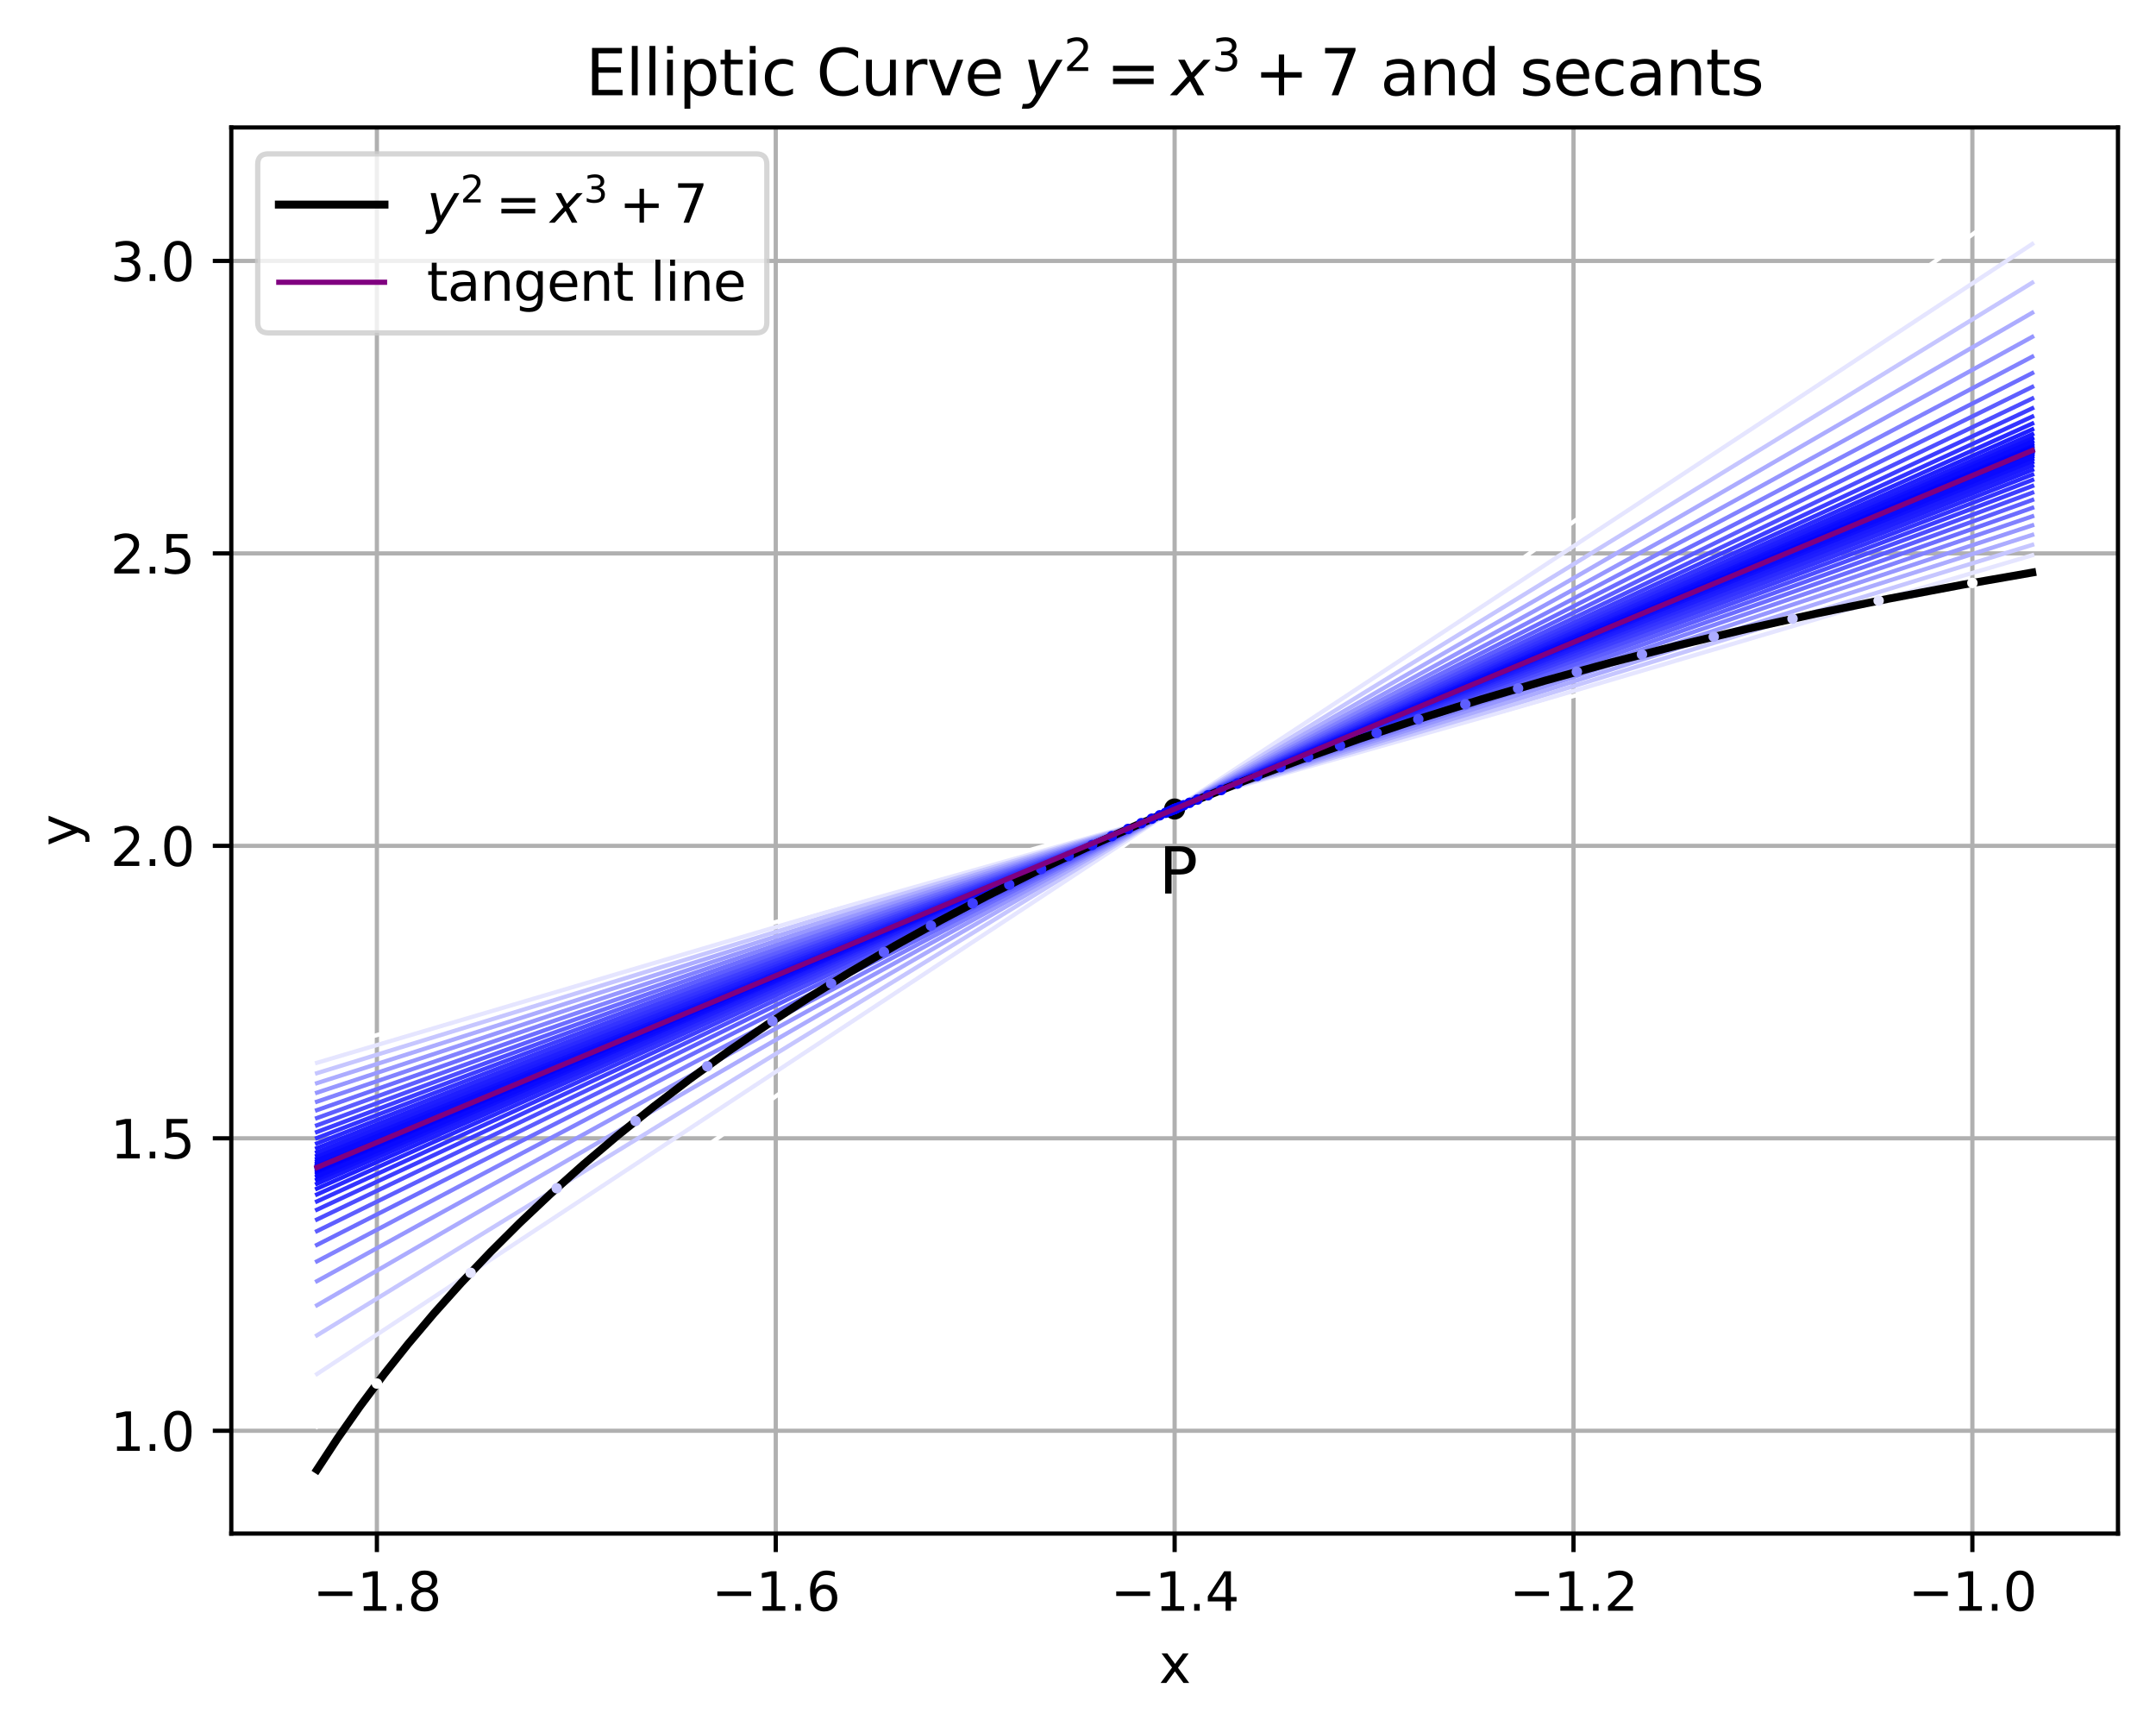 <?xml version="1.0" encoding="utf-8" standalone="no"?>
<!DOCTYPE svg PUBLIC "-//W3C//DTD SVG 1.1//EN"
  "http://www.w3.org/Graphics/SVG/1.1/DTD/svg11.dtd">
<svg xmlns:xlink="http://www.w3.org/1999/xlink" width="408.101pt" height="327.788pt" viewBox="0 0 408.101 327.788" xmlns="http://www.w3.org/2000/svg" version="1.1">
 <defs>
  <style type="text/css">*{stroke-linejoin: round; stroke-linecap: butt}</style>
 </defs>
 <g id="figure_1">
  <g id="patch_1">
   <path d="M 0 327.788 
L 408.101 327.788 
L 408.101 0 
L 0 0 
z
" style="fill: #ffffff"/>
  </g>
  <g id="axes_1">
   <g id="patch_2">
    <path d="M 43.781 290.232 
L 400.901 290.232 
L 400.901 24.12 
L 43.781 24.12 
z
" style="fill: #ffffff"/>
   </g>
   <g id="matplotlib.axis_1">
    <g id="xtick_1">
     <g id="line2d_1">
      <path d="M 71.339 290.232 
L 71.339 24.12 
" clip-path="url(#pa8f2e88e8a)" style="fill: none; stroke: #b0b0b0; stroke-width: 0.8; stroke-linecap: square"/>
     </g>
     <g id="line2d_2">
      <defs>
       <path id="md67d61ce91" d="M 0 0 
L 0 3.5 
" style="stroke: #000000; stroke-width: 0.8"/>
      </defs>
      <g>
       <use xlink:href="#md67d61ce91" x="71.339" y="290.232" style="stroke: #000000; stroke-width: 0.8"/>
      </g>
     </g>
     <g id="text_1">
      <!-- −1.8 -->
      <g transform="translate(59.198 304.83) scale(0.1 -0.1)">
       <defs>
        <path id="DejaVuSans-2212" d="M 678 2272 
L 4684 2272 
L 4684 1741 
L 678 1741 
L 678 2272 
z
" transform="scale(0.016)"/>
        <path id="DejaVuSans-31" d="M 794 531 
L 1825 531 
L 1825 4091 
L 703 3866 
L 703 4441 
L 1819 4666 
L 2450 4666 
L 2450 531 
L 3481 531 
L 3481 0 
L 794 0 
L 794 531 
z
" transform="scale(0.016)"/>
        <path id="DejaVuSans-2e" d="M 684 794 
L 1344 794 
L 1344 0 
L 684 0 
L 684 794 
z
" transform="scale(0.016)"/>
        <path id="DejaVuSans-38" d="M 2034 2216 
Q 1584 2216 1326 1975 
Q 1069 1734 1069 1313 
Q 1069 891 1326 650 
Q 1584 409 2034 409 
Q 2484 409 2743 651 
Q 3003 894 3003 1313 
Q 3003 1734 2745 1975 
Q 2488 2216 2034 2216 
z
M 1403 2484 
Q 997 2584 770 2862 
Q 544 3141 544 3541 
Q 544 4100 942 4425 
Q 1341 4750 2034 4750 
Q 2731 4750 3128 4425 
Q 3525 4100 3525 3541 
Q 3525 3141 3298 2862 
Q 3072 2584 2669 2484 
Q 3125 2378 3379 2068 
Q 3634 1759 3634 1313 
Q 3634 634 3220 271 
Q 2806 -91 2034 -91 
Q 1263 -91 848 271 
Q 434 634 434 1313 
Q 434 1759 690 2068 
Q 947 2378 1403 2484 
z
M 1172 3481 
Q 1172 3119 1398 2916 
Q 1625 2713 2034 2713 
Q 2441 2713 2670 2916 
Q 2900 3119 2900 3481 
Q 2900 3844 2670 4047 
Q 2441 4250 2034 4250 
Q 1625 4250 1398 4047 
Q 1172 3844 1172 3481 
z
" transform="scale(0.016)"/>
       </defs>
       <use xlink:href="#DejaVuSans-2212"/>
       <use xlink:href="#DejaVuSans-31" transform="translate(83.789 0)"/>
       <use xlink:href="#DejaVuSans-2e" transform="translate(147.412 0)"/>
       <use xlink:href="#DejaVuSans-38" transform="translate(179.199 0)"/>
      </g>
     </g>
    </g>
    <g id="xtick_2">
     <g id="line2d_3">
      <path d="M 146.84 290.232 
L 146.84 24.12 
" clip-path="url(#pa8f2e88e8a)" style="fill: none; stroke: #b0b0b0; stroke-width: 0.8; stroke-linecap: square"/>
     </g>
     <g id="line2d_4">
      <g>
       <use xlink:href="#md67d61ce91" x="146.84" y="290.232" style="stroke: #000000; stroke-width: 0.8"/>
      </g>
     </g>
     <g id="text_2">
      <!-- −1.6 -->
      <g transform="translate(134.699 304.83) scale(0.1 -0.1)">
       <defs>
        <path id="DejaVuSans-36" d="M 2113 2584 
Q 1688 2584 1439 2293 
Q 1191 2003 1191 1497 
Q 1191 994 1439 701 
Q 1688 409 2113 409 
Q 2538 409 2786 701 
Q 3034 994 3034 1497 
Q 3034 2003 2786 2293 
Q 2538 2584 2113 2584 
z
M 3366 4563 
L 3366 3988 
Q 3128 4100 2886 4159 
Q 2644 4219 2406 4219 
Q 1781 4219 1451 3797 
Q 1122 3375 1075 2522 
Q 1259 2794 1537 2939 
Q 1816 3084 2150 3084 
Q 2853 3084 3261 2657 
Q 3669 2231 3669 1497 
Q 3669 778 3244 343 
Q 2819 -91 2113 -91 
Q 1303 -91 875 529 
Q 447 1150 447 2328 
Q 447 3434 972 4092 
Q 1497 4750 2381 4750 
Q 2619 4750 2861 4703 
Q 3103 4656 3366 4563 
z
" transform="scale(0.016)"/>
       </defs>
       <use xlink:href="#DejaVuSans-2212"/>
       <use xlink:href="#DejaVuSans-31" transform="translate(83.789 0)"/>
       <use xlink:href="#DejaVuSans-2e" transform="translate(147.412 0)"/>
       <use xlink:href="#DejaVuSans-36" transform="translate(179.199 0)"/>
      </g>
     </g>
    </g>
    <g id="xtick_3">
     <g id="line2d_5">
      <path d="M 222.341 290.232 
L 222.341 24.12 
" clip-path="url(#pa8f2e88e8a)" style="fill: none; stroke: #b0b0b0; stroke-width: 0.8; stroke-linecap: square"/>
     </g>
     <g id="line2d_6">
      <g>
       <use xlink:href="#md67d61ce91" x="222.341" y="290.232" style="stroke: #000000; stroke-width: 0.8"/>
      </g>
     </g>
     <g id="text_3">
      <!-- −1.4 -->
      <g transform="translate(210.2 304.83) scale(0.1 -0.1)">
       <defs>
        <path id="DejaVuSans-34" d="M 2419 4116 
L 825 1625 
L 2419 1625 
L 2419 4116 
z
M 2253 4666 
L 3047 4666 
L 3047 1625 
L 3713 1625 
L 3713 1100 
L 3047 1100 
L 3047 0 
L 2419 0 
L 2419 1100 
L 313 1100 
L 313 1709 
L 2253 4666 
z
" transform="scale(0.016)"/>
       </defs>
       <use xlink:href="#DejaVuSans-2212"/>
       <use xlink:href="#DejaVuSans-31" transform="translate(83.789 0)"/>
       <use xlink:href="#DejaVuSans-2e" transform="translate(147.412 0)"/>
       <use xlink:href="#DejaVuSans-34" transform="translate(179.199 0)"/>
      </g>
     </g>
    </g>
    <g id="xtick_4">
     <g id="line2d_7">
      <path d="M 297.842 290.232 
L 297.842 24.12 
" clip-path="url(#pa8f2e88e8a)" style="fill: none; stroke: #b0b0b0; stroke-width: 0.8; stroke-linecap: square"/>
     </g>
     <g id="line2d_8">
      <g>
       <use xlink:href="#md67d61ce91" x="297.842" y="290.232" style="stroke: #000000; stroke-width: 0.8"/>
      </g>
     </g>
     <g id="text_4">
      <!-- −1.2 -->
      <g transform="translate(285.701 304.83) scale(0.1 -0.1)">
       <defs>
        <path id="DejaVuSans-32" d="M 1228 531 
L 3431 531 
L 3431 0 
L 469 0 
L 469 531 
Q 828 903 1448 1529 
Q 2069 2156 2228 2338 
Q 2531 2678 2651 2914 
Q 2772 3150 2772 3378 
Q 2772 3750 2511 3984 
Q 2250 4219 1831 4219 
Q 1534 4219 1204 4116 
Q 875 4013 500 3803 
L 500 4441 
Q 881 4594 1212 4672 
Q 1544 4750 1819 4750 
Q 2544 4750 2975 4387 
Q 3406 4025 3406 3419 
Q 3406 3131 3298 2873 
Q 3191 2616 2906 2266 
Q 2828 2175 2409 1742 
Q 1991 1309 1228 531 
z
" transform="scale(0.016)"/>
       </defs>
       <use xlink:href="#DejaVuSans-2212"/>
       <use xlink:href="#DejaVuSans-31" transform="translate(83.789 0)"/>
       <use xlink:href="#DejaVuSans-2e" transform="translate(147.412 0)"/>
       <use xlink:href="#DejaVuSans-32" transform="translate(179.199 0)"/>
      </g>
     </g>
    </g>
    <g id="xtick_5">
     <g id="line2d_9">
      <path d="M 373.343 290.232 
L 373.343 24.12 
" clip-path="url(#pa8f2e88e8a)" style="fill: none; stroke: #b0b0b0; stroke-width: 0.8; stroke-linecap: square"/>
     </g>
     <g id="line2d_10">
      <g>
       <use xlink:href="#md67d61ce91" x="373.343" y="290.232" style="stroke: #000000; stroke-width: 0.8"/>
      </g>
     </g>
     <g id="text_5">
      <!-- −1.0 -->
      <g transform="translate(361.202 304.83) scale(0.1 -0.1)">
       <defs>
        <path id="DejaVuSans-30" d="M 2034 4250 
Q 1547 4250 1301 3770 
Q 1056 3291 1056 2328 
Q 1056 1369 1301 889 
Q 1547 409 2034 409 
Q 2525 409 2770 889 
Q 3016 1369 3016 2328 
Q 3016 3291 2770 3770 
Q 2525 4250 2034 4250 
z
M 2034 4750 
Q 2819 4750 3233 4129 
Q 3647 3509 3647 2328 
Q 3647 1150 3233 529 
Q 2819 -91 2034 -91 
Q 1250 -91 836 529 
Q 422 1150 422 2328 
Q 422 3509 836 4129 
Q 1250 4750 2034 4750 
z
" transform="scale(0.016)"/>
       </defs>
       <use xlink:href="#DejaVuSans-2212"/>
       <use xlink:href="#DejaVuSans-31" transform="translate(83.789 0)"/>
       <use xlink:href="#DejaVuSans-2e" transform="translate(147.412 0)"/>
       <use xlink:href="#DejaVuSans-30" transform="translate(179.199 0)"/>
      </g>
     </g>
    </g>
    <g id="text_6">
     <!-- x -->
     <g transform="translate(219.382 318.509) scale(0.1 -0.1)">
      <defs>
       <path id="DejaVuSans-78" d="M 3513 3500 
L 2247 1797 
L 3578 0 
L 2900 0 
L 1881 1375 
L 863 0 
L 184 0 
L 1544 1831 
L 300 3500 
L 978 3500 
L 1906 2253 
L 2834 3500 
L 3513 3500 
z
" transform="scale(0.016)"/>
      </defs>
      <use xlink:href="#DejaVuSans-78"/>
     </g>
    </g>
   </g>
   <g id="matplotlib.axis_2">
    <g id="ytick_1">
     <g id="line2d_11">
      <path d="M 43.781 270.78 
L 400.901 270.78 
" clip-path="url(#pa8f2e88e8a)" style="fill: none; stroke: #b0b0b0; stroke-width: 0.8; stroke-linecap: square"/>
     </g>
     <g id="line2d_12">
      <defs>
       <path id="m629e19579d" d="M 0 0 
L -3.5 0 
" style="stroke: #000000; stroke-width: 0.8"/>
      </defs>
      <g>
       <use xlink:href="#m629e19579d" x="43.781" y="270.78" style="stroke: #000000; stroke-width: 0.8"/>
      </g>
     </g>
     <g id="text_7">
      <!-- 1.0 -->
      <g transform="translate(20.878 274.579) scale(0.1 -0.1)">
       <use xlink:href="#DejaVuSans-31"/>
       <use xlink:href="#DejaVuSans-2e" transform="translate(63.623 0)"/>
       <use xlink:href="#DejaVuSans-30" transform="translate(95.41 0)"/>
      </g>
     </g>
    </g>
    <g id="ytick_2">
     <g id="line2d_13">
      <path d="M 43.781 215.431 
L 400.901 215.431 
" clip-path="url(#pa8f2e88e8a)" style="fill: none; stroke: #b0b0b0; stroke-width: 0.8; stroke-linecap: square"/>
     </g>
     <g id="line2d_14">
      <g>
       <use xlink:href="#m629e19579d" x="43.781" y="215.431" style="stroke: #000000; stroke-width: 0.8"/>
      </g>
     </g>
     <g id="text_8">
      <!-- 1.5 -->
      <g transform="translate(20.878 219.23) scale(0.1 -0.1)">
       <defs>
        <path id="DejaVuSans-35" d="M 691 4666 
L 3169 4666 
L 3169 4134 
L 1269 4134 
L 1269 2991 
Q 1406 3038 1543 3061 
Q 1681 3084 1819 3084 
Q 2600 3084 3056 2656 
Q 3513 2228 3513 1497 
Q 3513 744 3044 326 
Q 2575 -91 1722 -91 
Q 1428 -91 1123 -41 
Q 819 9 494 109 
L 494 744 
Q 775 591 1075 516 
Q 1375 441 1709 441 
Q 2250 441 2565 725 
Q 2881 1009 2881 1497 
Q 2881 1984 2565 2268 
Q 2250 2553 1709 2553 
Q 1456 2553 1204 2497 
Q 953 2441 691 2322 
L 691 4666 
z
" transform="scale(0.016)"/>
       </defs>
       <use xlink:href="#DejaVuSans-31"/>
       <use xlink:href="#DejaVuSans-2e" transform="translate(63.623 0)"/>
       <use xlink:href="#DejaVuSans-35" transform="translate(95.41 0)"/>
      </g>
     </g>
    </g>
    <g id="ytick_3">
     <g id="line2d_15">
      <path d="M 43.781 160.081 
L 400.901 160.081 
" clip-path="url(#pa8f2e88e8a)" style="fill: none; stroke: #b0b0b0; stroke-width: 0.8; stroke-linecap: square"/>
     </g>
     <g id="line2d_16">
      <g>
       <use xlink:href="#m629e19579d" x="43.781" y="160.081" style="stroke: #000000; stroke-width: 0.8"/>
      </g>
     </g>
     <g id="text_9">
      <!-- 2.0 -->
      <g transform="translate(20.878 163.881) scale(0.1 -0.1)">
       <use xlink:href="#DejaVuSans-32"/>
       <use xlink:href="#DejaVuSans-2e" transform="translate(63.623 0)"/>
       <use xlink:href="#DejaVuSans-30" transform="translate(95.41 0)"/>
      </g>
     </g>
    </g>
    <g id="ytick_4">
     <g id="line2d_17">
      <path d="M 43.781 104.732 
L 400.901 104.732 
" clip-path="url(#pa8f2e88e8a)" style="fill: none; stroke: #b0b0b0; stroke-width: 0.8; stroke-linecap: square"/>
     </g>
     <g id="line2d_18">
      <g>
       <use xlink:href="#m629e19579d" x="43.781" y="104.732" style="stroke: #000000; stroke-width: 0.8"/>
      </g>
     </g>
     <g id="text_10">
      <!-- 2.5 -->
      <g transform="translate(20.878 108.531) scale(0.1 -0.1)">
       <use xlink:href="#DejaVuSans-32"/>
       <use xlink:href="#DejaVuSans-2e" transform="translate(63.623 0)"/>
       <use xlink:href="#DejaVuSans-35" transform="translate(95.41 0)"/>
      </g>
     </g>
    </g>
    <g id="ytick_5">
     <g id="line2d_19">
      <path d="M 43.781 49.383 
L 400.901 49.383 
" clip-path="url(#pa8f2e88e8a)" style="fill: none; stroke: #b0b0b0; stroke-width: 0.8; stroke-linecap: square"/>
     </g>
     <g id="line2d_20">
      <g>
       <use xlink:href="#m629e19579d" x="43.781" y="49.383" style="stroke: #000000; stroke-width: 0.8"/>
      </g>
     </g>
     <g id="text_11">
      <!-- 3.0 -->
      <g transform="translate(20.878 53.182) scale(0.1 -0.1)">
       <defs>
        <path id="DejaVuSans-33" d="M 2597 2516 
Q 3050 2419 3304 2112 
Q 3559 1806 3559 1356 
Q 3559 666 3084 287 
Q 2609 -91 1734 -91 
Q 1441 -91 1130 -33 
Q 819 25 488 141 
L 488 750 
Q 750 597 1062 519 
Q 1375 441 1716 441 
Q 2309 441 2620 675 
Q 2931 909 2931 1356 
Q 2931 1769 2642 2001 
Q 2353 2234 1838 2234 
L 1294 2234 
L 1294 2753 
L 1863 2753 
Q 2328 2753 2575 2939 
Q 2822 3125 2822 3475 
Q 2822 3834 2567 4026 
Q 2313 4219 1838 4219 
Q 1578 4219 1281 4162 
Q 984 4106 628 3988 
L 628 4550 
Q 988 4650 1302 4700 
Q 1616 4750 1894 4750 
Q 2613 4750 3031 4423 
Q 3450 4097 3450 3541 
Q 3450 3153 3228 2886 
Q 3006 2619 2597 2516 
z
" transform="scale(0.016)"/>
       </defs>
       <use xlink:href="#DejaVuSans-33"/>
       <use xlink:href="#DejaVuSans-2e" transform="translate(63.623 0)"/>
       <use xlink:href="#DejaVuSans-30" transform="translate(95.41 0)"/>
      </g>
     </g>
    </g>
    <g id="text_12">
     <!-- y -->
     <g transform="translate(14.798 160.135) rotate(-90) scale(0.1 -0.1)">
      <defs>
       <path id="DejaVuSans-79" d="M 2059 -325 
Q 1816 -950 1584 -1140 
Q 1353 -1331 966 -1331 
L 506 -1331 
L 506 -850 
L 844 -850 
Q 1081 -850 1212 -737 
Q 1344 -625 1503 -206 
L 1606 56 
L 191 3500 
L 800 3500 
L 1894 763 
L 2988 3500 
L 3597 3500 
L 2059 -325 
z
" transform="scale(0.016)"/>
      </defs>
      <use xlink:href="#DejaVuSans-79"/>
     </g>
    </g>
   </g>
   <g id="line2d_21">
    <path d="M 60.014 269.997 
L 384.669 36.216 
" clip-path="url(#pa8f2e88e8a)" style="fill: none; stroke: #ffffff; stroke-width: 0.8; stroke-linecap: square"/>
   </g>
   <g id="line2d_22">
    <path d="M 60.014 260.032 
L 384.669 46.181 
" clip-path="url(#pa8f2e88e8a)" style="fill: none; stroke: #e5e5ff; stroke-width: 0.8; stroke-linecap: square"/>
   </g>
   <g id="line2d_23">
    <path d="M 60.014 252.712 
L 384.669 53.501 
" clip-path="url(#pa8f2e88e8a)" style="fill: none; stroke: #c6c6ff; stroke-width: 0.8; stroke-linecap: square"/>
   </g>
   <g id="line2d_24">
    <path d="M 60.014 247.023 
L 384.669 59.19 
" clip-path="url(#pa8f2e88e8a)" style="fill: none; stroke: #acacff; stroke-width: 0.8; stroke-linecap: square"/>
   </g>
   <g id="line2d_25">
    <path d="M 60.014 242.454 
L 384.669 63.759 
" clip-path="url(#pa8f2e88e8a)" style="fill: none; stroke: #9797ff; stroke-width: 0.8; stroke-linecap: square"/>
   </g>
   <g id="line2d_26">
    <path d="M 60.014 238.708 
L 384.669 67.505 
" clip-path="url(#pa8f2e88e8a)" style="fill: none; stroke: #8282ff; stroke-width: 0.8; stroke-linecap: square"/>
   </g>
   <g id="line2d_27">
    <path d="M 60.014 235.595 
L 384.669 70.618 
" clip-path="url(#pa8f2e88e8a)" style="fill: none; stroke: #6d6dff; stroke-width: 0.8; stroke-linecap: square"/>
   </g>
   <g id="line2d_28">
    <path d="M 60.014 232.986 
L 384.669 73.227 
" clip-path="url(#pa8f2e88e8a)" style="fill: none; stroke: #5e5eff; stroke-width: 0.8; stroke-linecap: square"/>
   </g>
   <g id="line2d_29">
    <path d="M 60.014 230.789 
L 384.669 75.425 
" clip-path="url(#pa8f2e88e8a)" style="fill: none; stroke: #4e4eff; stroke-width: 0.8; stroke-linecap: square"/>
   </g>
   <g id="line2d_30">
    <path d="M 60.014 228.933 
L 384.669 77.28 
" clip-path="url(#pa8f2e88e8a)" style="fill: none; stroke: #3e3eff; stroke-width: 0.8; stroke-linecap: square"/>
   </g>
   <g id="line2d_31">
    <path d="M 60.014 227.368 
L 384.669 78.846 
" clip-path="url(#pa8f2e88e8a)" style="fill: none; stroke: #3434ff; stroke-width: 0.8; stroke-linecap: square"/>
   </g>
   <g id="line2d_32">
    <path d="M 60.014 226.049 
L 384.669 80.164 
" clip-path="url(#pa8f2e88e8a)" style="fill: none; stroke: #2a2aff; stroke-width: 0.8; stroke-linecap: square"/>
   </g>
   <g id="line2d_33">
    <path d="M 60.014 224.945 
L 384.669 81.269 
" clip-path="url(#pa8f2e88e8a)" style="fill: none; stroke: #1f1fff; stroke-width: 0.8; stroke-linecap: square"/>
   </g>
   <g id="line2d_34">
    <path d="M 60.014 224.026 
L 384.669 82.188 
" clip-path="url(#pa8f2e88e8a)" style="fill: none; stroke: #1a1aff; stroke-width: 0.8; stroke-linecap: square"/>
   </g>
   <g id="line2d_35">
    <path d="M 60.014 223.268 
L 384.669 82.945 
" clip-path="url(#pa8f2e88e8a)" style="fill: none; stroke: #1010ff; stroke-width: 0.8; stroke-linecap: square"/>
   </g>
   <g id="line2d_36">
    <path d="M 60.014 222.653 
L 384.669 83.561 
" clip-path="url(#pa8f2e88e8a)" style="fill: none; stroke: #0a0aff; stroke-width: 0.8; stroke-linecap: square"/>
   </g>
   <g id="line2d_37">
    <path d="M 60.014 222.16 
L 384.669 84.053 
" clip-path="url(#pa8f2e88e8a)" style="fill: none; stroke: #0a0aff; stroke-width: 0.8; stroke-linecap: square"/>
   </g>
   <g id="line2d_38">
    <path d="M 60.014 221.775 
L 384.669 84.438 
" clip-path="url(#pa8f2e88e8a)" style="fill: none; stroke: #0505ff; stroke-width: 0.8; stroke-linecap: square"/>
   </g>
   <g id="line2d_39">
    <path d="M 60.014 221.482 
L 384.669 84.731 
" clip-path="url(#pa8f2e88e8a)" style="fill: none; stroke: #0000ff; stroke-width: 0.8; stroke-linecap: square"/>
   </g>
   <g id="line2d_40">
    <path d="M 60.014 221.269 
L 384.669 84.945 
" clip-path="url(#pa8f2e88e8a)" style="fill: none; stroke: #0000ff; stroke-width: 0.8; stroke-linecap: square"/>
   </g>
   <g id="line2d_41">
    <path d="M 60.014 221.121 
L 384.669 85.093 
" clip-path="url(#pa8f2e88e8a)" style="fill: none; stroke: #0000ff; stroke-width: 0.8; stroke-linecap: square"/>
   </g>
   <g id="line2d_42">
    <path d="M 60.014 221.026 
L 384.669 85.187 
" clip-path="url(#pa8f2e88e8a)" style="fill: none; stroke: #0000ff; stroke-width: 0.8; stroke-linecap: square"/>
   </g>
   <g id="line2d_43">
    <path d="M 60.014 220.973 
L 384.669 85.241 
" clip-path="url(#pa8f2e88e8a)" style="fill: none; stroke: #0000ff; stroke-width: 0.8; stroke-linecap: square"/>
   </g>
   <g id="line2d_44">
    <path d="M 60.014 220.949 
L 384.669 85.265 
" clip-path="url(#pa8f2e88e8a)" style="fill: none; stroke: #0000ff; stroke-width: 0.8; stroke-linecap: square"/>
   </g>
   <g id="line2d_45">
    <path d="M 60.014 220.942 
L 384.669 85.271 
" clip-path="url(#pa8f2e88e8a)" style="fill: none; stroke: #0000ff; stroke-width: 0.8; stroke-linecap: square"/>
   </g>
   <g id="line2d_46">
    <path d="M 60.014 220.942 
L 384.669 85.271 
" clip-path="url(#pa8f2e88e8a)" style="fill: none; stroke: #0000ff; stroke-width: 0.8; stroke-linecap: square"/>
   </g>
   <g id="line2d_47">
    <path d="M 60.014 220.935 
L 384.669 85.278 
" clip-path="url(#pa8f2e88e8a)" style="fill: none; stroke: #0000ff; stroke-width: 0.8; stroke-linecap: square"/>
   </g>
   <g id="line2d_48">
    <path d="M 60.014 220.912 
L 384.669 85.302 
" clip-path="url(#pa8f2e88e8a)" style="fill: none; stroke: #0000ff; stroke-width: 0.8; stroke-linecap: square"/>
   </g>
   <g id="line2d_49">
    <path d="M 60.014 220.858 
L 384.669 85.355 
" clip-path="url(#pa8f2e88e8a)" style="fill: none; stroke: #0000ff; stroke-width: 0.8; stroke-linecap: square"/>
   </g>
   <g id="line2d_50">
    <path d="M 60.014 220.764 
L 384.669 85.449 
" clip-path="url(#pa8f2e88e8a)" style="fill: none; stroke: #0000ff; stroke-width: 0.8; stroke-linecap: square"/>
   </g>
   <g id="line2d_51">
    <path d="M 60.014 220.618 
L 384.669 85.595 
" clip-path="url(#pa8f2e88e8a)" style="fill: none; stroke: #0000ff; stroke-width: 0.8; stroke-linecap: square"/>
   </g>
   <g id="line2d_52">
    <path d="M 60.014 220.408 
L 384.669 85.805 
" clip-path="url(#pa8f2e88e8a)" style="fill: none; stroke: #0000ff; stroke-width: 0.8; stroke-linecap: square"/>
   </g>
   <g id="line2d_53">
    <path d="M 60.014 220.125 
L 384.669 86.088 
" clip-path="url(#pa8f2e88e8a)" style="fill: none; stroke: #0505ff; stroke-width: 0.8; stroke-linecap: square"/>
   </g>
   <g id="line2d_54">
    <path d="M 60.014 219.758 
L 384.669 86.455 
" clip-path="url(#pa8f2e88e8a)" style="fill: none; stroke: #0a0aff; stroke-width: 0.8; stroke-linecap: square"/>
   </g>
   <g id="line2d_55">
    <path d="M 60.014 219.298 
L 384.669 86.915 
" clip-path="url(#pa8f2e88e8a)" style="fill: none; stroke: #0a0aff; stroke-width: 0.8; stroke-linecap: square"/>
   </g>
   <g id="line2d_56">
    <path d="M 60.014 218.737 
L 384.669 87.476 
" clip-path="url(#pa8f2e88e8a)" style="fill: none; stroke: #1010ff; stroke-width: 0.8; stroke-linecap: square"/>
   </g>
   <g id="line2d_57">
    <path d="M 60.014 218.069 
L 384.669 88.145 
" clip-path="url(#pa8f2e88e8a)" style="fill: none; stroke: #1a1aff; stroke-width: 0.8; stroke-linecap: square"/>
   </g>
   <g id="line2d_58">
    <path d="M 60.014 217.286 
L 384.669 88.927 
" clip-path="url(#pa8f2e88e8a)" style="fill: none; stroke: #1f1fff; stroke-width: 0.8; stroke-linecap: square"/>
   </g>
   <g id="line2d_59">
    <path d="M 60.014 216.387 
L 384.669 89.827 
" clip-path="url(#pa8f2e88e8a)" style="fill: none; stroke: #2a2aff; stroke-width: 0.8; stroke-linecap: square"/>
   </g>
   <g id="line2d_60">
    <path d="M 60.014 215.367 
L 384.669 90.846 
" clip-path="url(#pa8f2e88e8a)" style="fill: none; stroke: #3434ff; stroke-width: 0.8; stroke-linecap: square"/>
   </g>
   <g id="line2d_61">
    <path d="M 60.014 214.226 
L 384.669 91.987 
" clip-path="url(#pa8f2e88e8a)" style="fill: none; stroke: #3e3eff; stroke-width: 0.8; stroke-linecap: square"/>
   </g>
   <g id="line2d_62">
    <path d="M 60.014 212.965 
L 384.669 93.248 
" clip-path="url(#pa8f2e88e8a)" style="fill: none; stroke: #4e4eff; stroke-width: 0.8; stroke-linecap: square"/>
   </g>
   <g id="line2d_63">
    <path d="M 60.014 211.586 
L 384.669 94.628 
" clip-path="url(#pa8f2e88e8a)" style="fill: none; stroke: #5e5eff; stroke-width: 0.8; stroke-linecap: square"/>
   </g>
   <g id="line2d_64">
    <path d="M 60.014 210.092 
L 384.669 96.121 
" clip-path="url(#pa8f2e88e8a)" style="fill: none; stroke: #6d6dff; stroke-width: 0.8; stroke-linecap: square"/>
   </g>
   <g id="line2d_65">
    <path d="M 60.014 208.489 
L 384.669 97.724 
" clip-path="url(#pa8f2e88e8a)" style="fill: none; stroke: #8282ff; stroke-width: 0.8; stroke-linecap: square"/>
   </g>
   <g id="line2d_66">
    <path d="M 60.014 206.784 
L 384.669 99.429 
" clip-path="url(#pa8f2e88e8a)" style="fill: none; stroke: #9797ff; stroke-width: 0.8; stroke-linecap: square"/>
   </g>
   <g id="line2d_67">
    <path d="M 60.014 204.983 
L 384.669 101.23 
" clip-path="url(#pa8f2e88e8a)" style="fill: none; stroke: #acacff; stroke-width: 0.8; stroke-linecap: square"/>
   </g>
   <g id="line2d_68">
    <path d="M 60.014 203.095 
L 384.669 103.118 
" clip-path="url(#pa8f2e88e8a)" style="fill: none; stroke: #c6c6ff; stroke-width: 0.8; stroke-linecap: square"/>
   </g>
   <g id="line2d_69">
    <path d="M 60.014 201.131 
L 384.669 105.083 
" clip-path="url(#pa8f2e88e8a)" style="fill: none; stroke: #e5e5ff; stroke-width: 0.8; stroke-linecap: square"/>
   </g>
   <g id="line2d_70">
    <path d="M 60.014 199.098 
L 384.669 107.115 
" clip-path="url(#pa8f2e88e8a)" style="fill: none; stroke: #ffffff; stroke-width: 0.8; stroke-linecap: square"/>
   </g>
   <g id="line2d_71">
    <path d="M 60.014 278.136 
L 63.914 272.188 
L 68.138 266.161 
L 72.688 260.08 
L 77.238 254.365 
L 82.113 248.593 
L 87.312 242.788 
L 92.837 236.967 
L 98.362 231.464 
L 104.211 225.944 
L 110.386 220.424 
L 116.885 214.919 
L 123.71 209.443 
L 130.535 204.249 
L 137.684 199.081 
L 145.159 193.953 
L 152.958 188.876 
L 161.083 183.859 
L 169.532 178.912 
L 177.982 174.22 
L 186.756 169.597 
L 195.855 165.051 
L 205.28 160.592 
L 215.029 156.226 
L 225.104 151.961 
L 235.503 147.804 
L 246.227 143.76 
L 257.277 139.837 
L 268.651 136.038 
L 280.35 132.37 
L 292.374 128.837 
L 304.724 125.443 
L 317.398 122.192 
L 330.397 119.088 
L 343.721 116.133 
L 357.37 113.332 
L 371.669 110.626 
L 384.669 108.357 
L 384.669 108.357 
" clip-path="url(#pa8f2e88e8a)" style="fill: none; stroke: #000000; stroke-width: 1.5; stroke-linecap: square"/>
   </g>
   <g id="line2d_72">
    <defs>
     <path id="m94bc99cf96" d="M 0 1.5 
C 0.398 1.5 0.779 1.342 1.061 1.061 
C 1.342 0.779 1.5 0.398 1.5 0 
C 1.5 -0.398 1.342 -0.779 1.061 -1.061 
C 0.779 -1.342 0.398 -1.5 0 -1.5 
C -0.398 -1.5 -0.779 -1.342 -1.061 -1.061 
C -1.342 -0.779 -1.5 -0.398 -1.5 0 
C -1.5 0.398 -1.342 0.779 -1.061 1.061 
C -0.779 1.342 -0.398 1.5 0 1.5 
z
" style="stroke: #000000"/>
    </defs>
    <g clip-path="url(#pa8f2e88e8a)">
     <use xlink:href="#m94bc99cf96" x="222.341" y="153.107" style="stroke: #000000"/>
    </g>
   </g>
   <g id="line2d_73">
    <path d="M 71.339 261.842 
" clip-path="url(#pa8f2e88e8a)" style="fill: none; stroke: #ffffff; stroke-width: 1.5; stroke-linecap: square"/>
    <defs>
     <path id="m958fd188b5" d="M 0 0.5 
C 0.133 0.5 0.26 0.447 0.354 0.354 
C 0.447 0.26 0.5 0.133 0.5 0 
C 0.5 -0.133 0.447 -0.26 0.354 -0.354 
C 0.26 -0.447 0.133 -0.5 0 -0.5 
C -0.133 -0.5 -0.26 -0.447 -0.354 -0.354 
C -0.447 -0.26 -0.5 -0.133 -0.5 0 
C -0.5 0.133 -0.447 0.26 -0.354 0.354 
C -0.26 0.447 -0.133 0.5 0 0.5 
z
" style="stroke: #ffffff"/>
    </defs>
    <g clip-path="url(#pa8f2e88e8a)">
     <use xlink:href="#m958fd188b5" x="71.339" y="261.842" style="fill: #ffffff; stroke: #ffffff"/>
    </g>
   </g>
   <g id="line2d_74">
    <path d="M 89.085 240.883 
" clip-path="url(#pa8f2e88e8a)" style="fill: none; stroke: #e5e5ff; stroke-width: 1.5; stroke-linecap: square"/>
    <defs>
     <path id="m03f89340e1" d="M 0 0.5 
C 0.133 0.5 0.26 0.447 0.354 0.354 
C 0.447 0.26 0.5 0.133 0.5 0 
C 0.5 -0.133 0.447 -0.26 0.354 -0.354 
C 0.26 -0.447 0.133 -0.5 0 -0.5 
C -0.133 -0.5 -0.26 -0.447 -0.354 -0.354 
C -0.447 -0.26 -0.5 -0.133 -0.5 0 
C -0.5 0.133 -0.447 0.26 -0.354 0.354 
C -0.26 0.447 -0.133 0.5 0 0.5 
z
" style="stroke: #e5e5ff"/>
    </defs>
    <g clip-path="url(#pa8f2e88e8a)">
     <use xlink:href="#m03f89340e1" x="89.085" y="240.883" style="fill: #e5e5ff; stroke: #e5e5ff"/>
    </g>
   </g>
   <g id="line2d_75">
    <path d="M 105.383 224.874 
" clip-path="url(#pa8f2e88e8a)" style="fill: none; stroke: #c6c6ff; stroke-width: 1.5; stroke-linecap: square"/>
    <defs>
     <path id="mdf3fbd3be0" d="M 0 0.5 
C 0.133 0.5 0.26 0.447 0.354 0.354 
C 0.447 0.26 0.5 0.133 0.5 0 
C 0.5 -0.133 0.447 -0.26 0.354 -0.354 
C 0.26 -0.447 0.133 -0.5 0 -0.5 
C -0.133 -0.5 -0.26 -0.447 -0.354 -0.354 
C -0.447 -0.26 -0.5 -0.133 -0.5 0 
C -0.5 0.133 -0.447 0.26 -0.354 0.354 
C -0.26 0.447 -0.133 0.5 0 0.5 
z
" style="stroke: #c6c6ff"/>
    </defs>
    <g clip-path="url(#pa8f2e88e8a)">
     <use xlink:href="#mdf3fbd3be0" x="105.383" y="224.874" style="fill: #c6c6ff; stroke: #c6c6ff"/>
    </g>
   </g>
   <g id="line2d_76">
    <path d="M 120.294 212.147 
" clip-path="url(#pa8f2e88e8a)" style="fill: none; stroke: #acacff; stroke-width: 1.5; stroke-linecap: square"/>
    <defs>
     <path id="m16505dca70" d="M 0 0.5 
C 0.133 0.5 0.26 0.447 0.354 0.354 
C 0.447 0.26 0.5 0.133 0.5 0 
C 0.5 -0.133 0.447 -0.26 0.354 -0.354 
C 0.26 -0.447 0.133 -0.5 0 -0.5 
C -0.133 -0.5 -0.26 -0.447 -0.354 -0.354 
C -0.447 -0.26 -0.5 -0.133 -0.5 0 
C -0.5 0.133 -0.447 0.26 -0.354 0.354 
C -0.26 0.447 -0.133 0.5 0 0.5 
z
" style="stroke: #acacff"/>
    </defs>
    <g clip-path="url(#pa8f2e88e8a)">
     <use xlink:href="#m16505dca70" x="120.294" y="212.147" style="fill: #acacff; stroke: #acacff"/>
    </g>
   </g>
   <g id="line2d_77">
    <path d="M 133.881 201.796 
" clip-path="url(#pa8f2e88e8a)" style="fill: none; stroke: #9797ff; stroke-width: 1.5; stroke-linecap: square"/>
    <defs>
     <path id="mc1a631b5ef" d="M 0 0.5 
C 0.133 0.5 0.26 0.447 0.354 0.354 
C 0.447 0.26 0.5 0.133 0.5 0 
C 0.5 -0.133 0.447 -0.26 0.354 -0.354 
C 0.26 -0.447 0.133 -0.5 0 -0.5 
C -0.133 -0.5 -0.26 -0.447 -0.354 -0.354 
C -0.447 -0.26 -0.5 -0.133 -0.5 0 
C -0.5 0.133 -0.447 0.26 -0.354 0.354 
C -0.26 0.447 -0.133 0.5 0 0.5 
z
" style="stroke: #9797ff"/>
    </defs>
    <g clip-path="url(#pa8f2e88e8a)">
     <use xlink:href="#mc1a631b5ef" x="133.881" y="201.796" style="fill: #9797ff; stroke: #9797ff"/>
    </g>
   </g>
   <g id="line2d_78">
    <path d="M 146.206 193.256 
" clip-path="url(#pa8f2e88e8a)" style="fill: none; stroke: #8282ff; stroke-width: 1.5; stroke-linecap: square"/>
    <defs>
     <path id="m50b416b58e" d="M 0 0.5 
C 0.133 0.5 0.26 0.447 0.354 0.354 
C 0.447 0.26 0.5 0.133 0.5 0 
C 0.5 -0.133 0.447 -0.26 0.354 -0.354 
C 0.26 -0.447 0.133 -0.5 0 -0.5 
C -0.133 -0.5 -0.26 -0.447 -0.354 -0.354 
C -0.447 -0.26 -0.5 -0.133 -0.5 0 
C -0.5 0.133 -0.447 0.26 -0.354 0.354 
C -0.26 0.447 -0.133 0.5 0 0.5 
z
" style="stroke: #8282ff"/>
    </defs>
    <g clip-path="url(#pa8f2e88e8a)">
     <use xlink:href="#m50b416b58e" x="146.206" y="193.256" style="fill: #8282ff; stroke: #8282ff"/>
    </g>
   </g>
   <g id="line2d_79">
    <path d="M 157.328 186.144 
" clip-path="url(#pa8f2e88e8a)" style="fill: none; stroke: #6d6dff; stroke-width: 1.5; stroke-linecap: square"/>
    <defs>
     <path id="mcd5b02af91" d="M 0 0.5 
C 0.133 0.5 0.26 0.447 0.354 0.354 
C 0.447 0.26 0.5 0.133 0.5 0 
C 0.5 -0.133 0.447 -0.26 0.354 -0.354 
C 0.26 -0.447 0.133 -0.5 0 -0.5 
C -0.133 -0.5 -0.26 -0.447 -0.354 -0.354 
C -0.447 -0.26 -0.5 -0.133 -0.5 0 
C -0.5 0.133 -0.447 0.26 -0.354 0.354 
C -0.26 0.447 -0.133 0.5 0 0.5 
z
" style="stroke: #6d6dff"/>
    </defs>
    <g clip-path="url(#pa8f2e88e8a)">
     <use xlink:href="#mcd5b02af91" x="157.328" y="186.144" style="fill: #6d6dff; stroke: #6d6dff"/>
    </g>
   </g>
   <g id="line2d_80">
    <path d="M 167.311 180.186 
" clip-path="url(#pa8f2e88e8a)" style="fill: none; stroke: #5e5eff; stroke-width: 1.5; stroke-linecap: square"/>
    <defs>
     <path id="mf8d343bc40" d="M 0 0.5 
C 0.133 0.5 0.26 0.447 0.354 0.354 
C 0.447 0.26 0.5 0.133 0.5 0 
C 0.5 -0.133 0.447 -0.26 0.354 -0.354 
C 0.26 -0.447 0.133 -0.5 0 -0.5 
C -0.133 -0.5 -0.26 -0.447 -0.354 -0.354 
C -0.447 -0.26 -0.5 -0.133 -0.5 0 
C -0.5 0.133 -0.447 0.26 -0.354 0.354 
C -0.26 0.447 -0.133 0.5 0 0.5 
z
" style="stroke: #5e5eff"/>
    </defs>
    <g clip-path="url(#pa8f2e88e8a)">
     <use xlink:href="#mf8d343bc40" x="167.311" y="180.186" style="fill: #5e5eff; stroke: #5e5eff"/>
    </g>
   </g>
   <g id="line2d_81">
    <path d="M 176.216 175.18 
" clip-path="url(#pa8f2e88e8a)" style="fill: none; stroke: #4e4eff; stroke-width: 1.5; stroke-linecap: square"/>
    <defs>
     <path id="md94dba4a4d" d="M 0 0.5 
C 0.133 0.5 0.26 0.447 0.354 0.354 
C 0.447 0.26 0.5 0.133 0.5 0 
C 0.5 -0.133 0.447 -0.26 0.354 -0.354 
C 0.26 -0.447 0.133 -0.5 0 -0.5 
C -0.133 -0.5 -0.26 -0.447 -0.354 -0.354 
C -0.447 -0.26 -0.5 -0.133 -0.5 0 
C -0.5 0.133 -0.447 0.26 -0.354 0.354 
C -0.26 0.447 -0.133 0.5 0 0.5 
z
" style="stroke: #4e4eff"/>
    </defs>
    <g clip-path="url(#pa8f2e88e8a)">
     <use xlink:href="#md94dba4a4d" x="176.216" y="175.18" style="fill: #4e4eff; stroke: #4e4eff"/>
    </g>
   </g>
   <g id="line2d_82">
    <path d="M 184.105 170.968 
" clip-path="url(#pa8f2e88e8a)" style="fill: none; stroke: #3e3eff; stroke-width: 1.5; stroke-linecap: square"/>
    <defs>
     <path id="m24e4601c12" d="M 0 0.5 
C 0.133 0.5 0.26 0.447 0.354 0.354 
C 0.447 0.26 0.5 0.133 0.5 0 
C 0.5 -0.133 0.447 -0.26 0.354 -0.354 
C 0.26 -0.447 0.133 -0.5 0 -0.5 
C -0.133 -0.5 -0.26 -0.447 -0.354 -0.354 
C -0.447 -0.26 -0.5 -0.133 -0.5 0 
C -0.5 0.133 -0.447 0.26 -0.354 0.354 
C -0.26 0.447 -0.133 0.5 0 0.5 
z
" style="stroke: #3e3eff"/>
    </defs>
    <g clip-path="url(#pa8f2e88e8a)">
     <use xlink:href="#m24e4601c12" x="184.105" y="170.968" style="fill: #3e3eff; stroke: #3e3eff"/>
    </g>
   </g>
   <g id="line2d_83">
    <path d="M 191.038 167.427 
" clip-path="url(#pa8f2e88e8a)" style="fill: none; stroke: #3434ff; stroke-width: 1.5; stroke-linecap: square"/>
    <defs>
     <path id="mba82b5645a" d="M 0 0.5 
C 0.133 0.5 0.26 0.447 0.354 0.354 
C 0.447 0.26 0.5 0.133 0.5 0 
C 0.5 -0.133 0.447 -0.26 0.354 -0.354 
C 0.26 -0.447 0.133 -0.5 0 -0.5 
C -0.133 -0.5 -0.26 -0.447 -0.354 -0.354 
C -0.447 -0.26 -0.5 -0.133 -0.5 0 
C -0.5 0.133 -0.447 0.26 -0.354 0.354 
C -0.26 0.447 -0.133 0.5 0 0.5 
z
" style="stroke: #3434ff"/>
    </defs>
    <g clip-path="url(#pa8f2e88e8a)">
     <use xlink:href="#mba82b5645a" x="191.038" y="167.427" style="fill: #3434ff; stroke: #3434ff"/>
    </g>
   </g>
   <g id="line2d_84">
    <path d="M 197.078 164.459 
" clip-path="url(#pa8f2e88e8a)" style="fill: none; stroke: #2a2aff; stroke-width: 1.5; stroke-linecap: square"/>
    <defs>
     <path id="m825171be3b" d="M 0 0.5 
C 0.133 0.5 0.26 0.447 0.354 0.354 
C 0.447 0.26 0.5 0.133 0.5 0 
C 0.5 -0.133 0.447 -0.26 0.354 -0.354 
C 0.26 -0.447 0.133 -0.5 0 -0.5 
C -0.133 -0.5 -0.26 -0.447 -0.354 -0.354 
C -0.447 -0.26 -0.5 -0.133 -0.5 0 
C -0.5 0.133 -0.447 0.26 -0.354 0.354 
C -0.26 0.447 -0.133 0.5 0 0.5 
z
" style="stroke: #2a2aff"/>
    </defs>
    <g clip-path="url(#pa8f2e88e8a)">
     <use xlink:href="#m825171be3b" x="197.078" y="164.459" style="fill: #2a2aff; stroke: #2a2aff"/>
    </g>
   </g>
   <g id="line2d_85">
    <path d="M 202.287 161.982 
" clip-path="url(#pa8f2e88e8a)" style="fill: none; stroke: #1f1fff; stroke-width: 1.5; stroke-linecap: square"/>
    <defs>
     <path id="m87278269ef" d="M 0 0.5 
C 0.133 0.5 0.26 0.447 0.354 0.354 
C 0.447 0.26 0.5 0.133 0.5 0 
C 0.5 -0.133 0.447 -0.26 0.354 -0.354 
C 0.26 -0.447 0.133 -0.5 0 -0.5 
C -0.133 -0.5 -0.26 -0.447 -0.354 -0.354 
C -0.447 -0.26 -0.5 -0.133 -0.5 0 
C -0.5 0.133 -0.447 0.26 -0.354 0.354 
C -0.26 0.447 -0.133 0.5 0 0.5 
z
" style="stroke: #1f1fff"/>
    </defs>
    <g clip-path="url(#pa8f2e88e8a)">
     <use xlink:href="#m87278269ef" x="202.287" y="161.982" style="fill: #1f1fff; stroke: #1f1fff"/>
    </g>
   </g>
   <g id="line2d_86">
    <path d="M 206.725 159.929 
" clip-path="url(#pa8f2e88e8a)" style="fill: none; stroke: #1a1aff; stroke-width: 1.5; stroke-linecap: square"/>
    <defs>
     <path id="m6f73b830c2" d="M 0 0.5 
C 0.133 0.5 0.26 0.447 0.354 0.354 
C 0.447 0.26 0.5 0.133 0.5 0 
C 0.5 -0.133 0.447 -0.26 0.354 -0.354 
C 0.26 -0.447 0.133 -0.5 0 -0.5 
C -0.133 -0.5 -0.26 -0.447 -0.354 -0.354 
C -0.447 -0.26 -0.5 -0.133 -0.5 0 
C -0.5 0.133 -0.447 0.26 -0.354 0.354 
C -0.26 0.447 -0.133 0.5 0 0.5 
z
" style="stroke: #1a1aff"/>
    </defs>
    <g clip-path="url(#pa8f2e88e8a)">
     <use xlink:href="#m6f73b830c2" x="206.725" y="159.929" style="fill: #1a1aff; stroke: #1a1aff"/>
    </g>
   </g>
   <g id="line2d_87">
    <path d="M 210.455 158.244 
" clip-path="url(#pa8f2e88e8a)" style="fill: none; stroke: #1010ff; stroke-width: 1.5; stroke-linecap: square"/>
    <defs>
     <path id="mdf5c9d9c52" d="M 0 0.5 
C 0.133 0.5 0.26 0.447 0.354 0.354 
C 0.447 0.26 0.5 0.133 0.5 0 
C 0.5 -0.133 0.447 -0.26 0.354 -0.354 
C 0.26 -0.447 0.133 -0.5 0 -0.5 
C -0.133 -0.5 -0.26 -0.447 -0.354 -0.354 
C -0.447 -0.26 -0.5 -0.133 -0.5 0 
C -0.5 0.133 -0.447 0.26 -0.354 0.354 
C -0.26 0.447 -0.133 0.5 0 0.5 
z
" style="stroke: #1010ff"/>
    </defs>
    <g clip-path="url(#pa8f2e88e8a)">
     <use xlink:href="#mdf5c9d9c52" x="210.455" y="158.244" style="fill: #1010ff; stroke: #1010ff"/>
    </g>
   </g>
   <g id="line2d_88">
    <path d="M 213.538 156.878 
" clip-path="url(#pa8f2e88e8a)" style="fill: none; stroke: #0a0aff; stroke-width: 1.5; stroke-linecap: square"/>
    <defs>
     <path id="mab2131c09d" d="M 0 0.5 
C 0.133 0.5 0.26 0.447 0.354 0.354 
C 0.447 0.26 0.5 0.133 0.5 0 
C 0.5 -0.133 0.447 -0.26 0.354 -0.354 
C 0.26 -0.447 0.133 -0.5 0 -0.5 
C -0.133 -0.5 -0.26 -0.447 -0.354 -0.354 
C -0.447 -0.26 -0.5 -0.133 -0.5 0 
C -0.5 0.133 -0.447 0.26 -0.354 0.354 
C -0.26 0.447 -0.133 0.5 0 0.5 
z
" style="stroke: #0a0aff"/>
    </defs>
    <g clip-path="url(#pa8f2e88e8a)">
     <use xlink:href="#mab2131c09d" x="213.538" y="156.878" style="fill: #0a0aff; stroke: #0a0aff"/>
    </g>
   </g>
   <g id="line2d_89">
    <path d="M 216.035 155.789 
" clip-path="url(#pa8f2e88e8a)" style="fill: none; stroke: #0a0aff; stroke-width: 1.5; stroke-linecap: square"/>
    <g clip-path="url(#pa8f2e88e8a)">
     <use xlink:href="#mab2131c09d" x="216.035" y="155.789" style="fill: #0a0aff; stroke: #0a0aff"/>
    </g>
   </g>
   <g id="line2d_90">
    <path d="M 218.009 154.939 
" clip-path="url(#pa8f2e88e8a)" style="fill: none; stroke: #0505ff; stroke-width: 1.5; stroke-linecap: square"/>
    <defs>
     <path id="mb820b37190" d="M 0 0.5 
C 0.133 0.5 0.26 0.447 0.354 0.354 
C 0.447 0.26 0.5 0.133 0.5 0 
C 0.5 -0.133 0.447 -0.26 0.354 -0.354 
C 0.26 -0.447 0.133 -0.5 0 -0.5 
C -0.133 -0.5 -0.26 -0.447 -0.354 -0.354 
C -0.447 -0.26 -0.5 -0.133 -0.5 0 
C -0.5 0.133 -0.447 0.26 -0.354 0.354 
C -0.26 0.447 -0.133 0.5 0 0.5 
z
" style="stroke: #0505ff"/>
    </defs>
    <g clip-path="url(#pa8f2e88e8a)">
     <use xlink:href="#mb820b37190" x="218.009" y="154.939" style="fill: #0505ff; stroke: #0505ff"/>
    </g>
   </g>
   <g id="line2d_91">
    <path d="M 219.521 154.294 
" clip-path="url(#pa8f2e88e8a)" style="fill: none; stroke: #0000ff; stroke-width: 1.5; stroke-linecap: square"/>
    <defs>
     <path id="m59c7c0e742" d="M 0 0.5 
C 0.133 0.5 0.26 0.447 0.354 0.354 
C 0.447 0.26 0.5 0.133 0.5 0 
C 0.5 -0.133 0.447 -0.26 0.354 -0.354 
C 0.26 -0.447 0.133 -0.5 0 -0.5 
C -0.133 -0.5 -0.26 -0.447 -0.354 -0.354 
C -0.447 -0.26 -0.5 -0.133 -0.5 0 
C -0.5 0.133 -0.447 0.26 -0.354 0.354 
C -0.26 0.447 -0.133 0.5 0 0.5 
z
" style="stroke: #0000ff"/>
    </defs>
    <g clip-path="url(#pa8f2e88e8a)">
     <use xlink:href="#m59c7c0e742" x="219.521" y="154.294" style="fill: #0000ff; stroke: #0000ff"/>
    </g>
   </g>
   <g id="line2d_92">
    <path d="M 220.633 153.824 
" clip-path="url(#pa8f2e88e8a)" style="fill: none; stroke: #0000ff; stroke-width: 1.5; stroke-linecap: square"/>
    <g clip-path="url(#pa8f2e88e8a)">
     <use xlink:href="#m59c7c0e742" x="220.633" y="153.824" style="fill: #0000ff; stroke: #0000ff"/>
    </g>
   </g>
   <g id="line2d_93">
    <path d="M 221.406 153.499 
" clip-path="url(#pa8f2e88e8a)" style="fill: none; stroke: #0000ff; stroke-width: 1.5; stroke-linecap: square"/>
    <g clip-path="url(#pa8f2e88e8a)">
     <use xlink:href="#m59c7c0e742" x="221.406" y="153.499" style="fill: #0000ff; stroke: #0000ff"/>
    </g>
   </g>
   <g id="line2d_94">
    <path d="M 221.901 153.291 
" clip-path="url(#pa8f2e88e8a)" style="fill: none; stroke: #0000ff; stroke-width: 1.5; stroke-linecap: square"/>
    <g clip-path="url(#pa8f2e88e8a)">
     <use xlink:href="#m59c7c0e742" x="221.901" y="153.291" style="fill: #0000ff; stroke: #0000ff"/>
    </g>
   </g>
   <g id="line2d_95">
    <path d="M 222.181 153.174 
" clip-path="url(#pa8f2e88e8a)" style="fill: none; stroke: #0000ff; stroke-width: 1.5; stroke-linecap: square"/>
    <g clip-path="url(#pa8f2e88e8a)">
     <use xlink:href="#m59c7c0e742" x="222.181" y="153.174" style="fill: #0000ff; stroke: #0000ff"/>
    </g>
   </g>
   <g id="line2d_96">
    <path d="M 222.307 153.121 
" clip-path="url(#pa8f2e88e8a)" style="fill: none; stroke: #0000ff; stroke-width: 1.5; stroke-linecap: square"/>
    <g clip-path="url(#pa8f2e88e8a)">
     <use xlink:href="#m59c7c0e742" x="222.307" y="153.121" style="fill: #0000ff; stroke: #0000ff"/>
    </g>
   </g>
   <g id="line2d_97">
    <path d="M 222.34 153.107 
" clip-path="url(#pa8f2e88e8a)" style="fill: none; stroke: #0000ff; stroke-width: 1.5; stroke-linecap: square"/>
    <g clip-path="url(#pa8f2e88e8a)">
     <use xlink:href="#m59c7c0e742" x="222.34" y="153.107" style="fill: #0000ff; stroke: #0000ff"/>
    </g>
   </g>
   <g id="line2d_98">
    <path d="M 222.343 153.106 
" clip-path="url(#pa8f2e88e8a)" style="fill: none; stroke: #0000ff; stroke-width: 1.5; stroke-linecap: square"/>
    <g clip-path="url(#pa8f2e88e8a)">
     <use xlink:href="#m59c7c0e742" x="222.343" y="153.106" style="fill: #0000ff; stroke: #0000ff"/>
    </g>
   </g>
   <g id="line2d_99">
    <path d="M 222.376 153.092 
" clip-path="url(#pa8f2e88e8a)" style="fill: none; stroke: #0000ff; stroke-width: 1.5; stroke-linecap: square"/>
    <g clip-path="url(#pa8f2e88e8a)">
     <use xlink:href="#m59c7c0e742" x="222.376" y="153.092" style="fill: #0000ff; stroke: #0000ff"/>
    </g>
   </g>
   <g id="line2d_100">
    <path d="M 222.502 153.04 
" clip-path="url(#pa8f2e88e8a)" style="fill: none; stroke: #0000ff; stroke-width: 1.5; stroke-linecap: square"/>
    <g clip-path="url(#pa8f2e88e8a)">
     <use xlink:href="#m59c7c0e742" x="222.502" y="153.04" style="fill: #0000ff; stroke: #0000ff"/>
    </g>
   </g>
   <g id="line2d_101">
    <path d="M 222.781 152.923 
" clip-path="url(#pa8f2e88e8a)" style="fill: none; stroke: #0000ff; stroke-width: 1.5; stroke-linecap: square"/>
    <g clip-path="url(#pa8f2e88e8a)">
     <use xlink:href="#m59c7c0e742" x="222.781" y="152.923" style="fill: #0000ff; stroke: #0000ff"/>
    </g>
   </g>
   <g id="line2d_102">
    <path d="M 223.277 152.717 
" clip-path="url(#pa8f2e88e8a)" style="fill: none; stroke: #0000ff; stroke-width: 1.5; stroke-linecap: square"/>
    <g clip-path="url(#pa8f2e88e8a)">
     <use xlink:href="#m59c7c0e742" x="223.277" y="152.717" style="fill: #0000ff; stroke: #0000ff"/>
    </g>
   </g>
   <g id="line2d_103">
    <path d="M 224.05 152.396 
" clip-path="url(#pa8f2e88e8a)" style="fill: none; stroke: #0000ff; stroke-width: 1.5; stroke-linecap: square"/>
    <g clip-path="url(#pa8f2e88e8a)">
     <use xlink:href="#m59c7c0e742" x="224.05" y="152.396" style="fill: #0000ff; stroke: #0000ff"/>
    </g>
   </g>
   <g id="line2d_104">
    <path d="M 225.161 151.937 
" clip-path="url(#pa8f2e88e8a)" style="fill: none; stroke: #0000ff; stroke-width: 1.5; stroke-linecap: square"/>
    <g clip-path="url(#pa8f2e88e8a)">
     <use xlink:href="#m59c7c0e742" x="225.161" y="151.937" style="fill: #0000ff; stroke: #0000ff"/>
    </g>
   </g>
   <g id="line2d_105">
    <path d="M 226.673 151.318 
" clip-path="url(#pa8f2e88e8a)" style="fill: none; stroke: #0505ff; stroke-width: 1.5; stroke-linecap: square"/>
    <g clip-path="url(#pa8f2e88e8a)">
     <use xlink:href="#mb820b37190" x="226.673" y="151.318" style="fill: #0505ff; stroke: #0505ff"/>
    </g>
   </g>
   <g id="line2d_106">
    <path d="M 228.647 150.517 
" clip-path="url(#pa8f2e88e8a)" style="fill: none; stroke: #0a0aff; stroke-width: 1.5; stroke-linecap: square"/>
    <g clip-path="url(#pa8f2e88e8a)">
     <use xlink:href="#mab2131c09d" x="228.647" y="150.517" style="fill: #0a0aff; stroke: #0a0aff"/>
    </g>
   </g>
   <g id="line2d_107">
    <path d="M 231.145 149.517 
" clip-path="url(#pa8f2e88e8a)" style="fill: none; stroke: #0a0aff; stroke-width: 1.5; stroke-linecap: square"/>
    <g clip-path="url(#pa8f2e88e8a)">
     <use xlink:href="#mab2131c09d" x="231.145" y="149.517" style="fill: #0a0aff; stroke: #0a0aff"/>
    </g>
   </g>
   <g id="line2d_108">
    <path d="M 234.228 148.301 
" clip-path="url(#pa8f2e88e8a)" style="fill: none; stroke: #1010ff; stroke-width: 1.5; stroke-linecap: square"/>
    <g clip-path="url(#pa8f2e88e8a)">
     <use xlink:href="#mdf5c9d9c52" x="234.228" y="148.301" style="fill: #1010ff; stroke: #1010ff"/>
    </g>
   </g>
   <g id="line2d_109">
    <path d="M 237.958 146.857 
" clip-path="url(#pa8f2e88e8a)" style="fill: none; stroke: #1a1aff; stroke-width: 1.5; stroke-linecap: square"/>
    <g clip-path="url(#pa8f2e88e8a)">
     <use xlink:href="#m6f73b830c2" x="237.958" y="146.857" style="fill: #1a1aff; stroke: #1a1aff"/>
    </g>
   </g>
   <g id="line2d_110">
    <path d="M 242.396 145.178 
" clip-path="url(#pa8f2e88e8a)" style="fill: none; stroke: #1f1fff; stroke-width: 1.5; stroke-linecap: square"/>
    <g clip-path="url(#pa8f2e88e8a)">
     <use xlink:href="#m87278269ef" x="242.396" y="145.178" style="fill: #1f1fff; stroke: #1f1fff"/>
    </g>
   </g>
   <g id="line2d_111">
    <path d="M 247.604 143.258 
" clip-path="url(#pa8f2e88e8a)" style="fill: none; stroke: #2a2aff; stroke-width: 1.5; stroke-linecap: square"/>
    <g clip-path="url(#pa8f2e88e8a)">
     <use xlink:href="#m825171be3b" x="247.604" y="143.258" style="fill: #2a2aff; stroke: #2a2aff"/>
    </g>
   </g>
   <g id="line2d_112">
    <path d="M 253.644 141.1 
" clip-path="url(#pa8f2e88e8a)" style="fill: none; stroke: #3434ff; stroke-width: 1.5; stroke-linecap: square"/>
    <g clip-path="url(#pa8f2e88e8a)">
     <use xlink:href="#mba82b5645a" x="253.644" y="141.1" style="fill: #3434ff; stroke: #3434ff"/>
    </g>
   </g>
   <g id="line2d_113">
    <path d="M 260.578 138.71 
" clip-path="url(#pa8f2e88e8a)" style="fill: none; stroke: #3e3eff; stroke-width: 1.5; stroke-linecap: square"/>
    <g clip-path="url(#pa8f2e88e8a)">
     <use xlink:href="#m24e4601c12" x="260.578" y="138.71" style="fill: #3e3eff; stroke: #3e3eff"/>
    </g>
   </g>
   <g id="line2d_114">
    <path d="M 268.466 136.098 
" clip-path="url(#pa8f2e88e8a)" style="fill: none; stroke: #4e4eff; stroke-width: 1.5; stroke-linecap: square"/>
    <g clip-path="url(#pa8f2e88e8a)">
     <use xlink:href="#md94dba4a4d" x="268.466" y="136.098" style="fill: #4e4eff; stroke: #4e4eff"/>
    </g>
   </g>
   <g id="line2d_115">
    <path d="M 277.371 133.282 
" clip-path="url(#pa8f2e88e8a)" style="fill: none; stroke: #5e5eff; stroke-width: 1.5; stroke-linecap: square"/>
    <g clip-path="url(#pa8f2e88e8a)">
     <use xlink:href="#mf8d343bc40" x="277.371" y="133.282" style="fill: #5e5eff; stroke: #5e5eff"/>
    </g>
   </g>
   <g id="line2d_116">
    <path d="M 287.354 130.284 
" clip-path="url(#pa8f2e88e8a)" style="fill: none; stroke: #6d6dff; stroke-width: 1.5; stroke-linecap: square"/>
    <g clip-path="url(#pa8f2e88e8a)">
     <use xlink:href="#mcd5b02af91" x="287.354" y="130.284" style="fill: #6d6dff; stroke: #6d6dff"/>
    </g>
   </g>
   <g id="line2d_117">
    <path d="M 298.477 127.131 
" clip-path="url(#pa8f2e88e8a)" style="fill: none; stroke: #8282ff; stroke-width: 1.5; stroke-linecap: square"/>
    <g clip-path="url(#pa8f2e88e8a)">
     <use xlink:href="#m50b416b58e" x="298.477" y="127.131" style="fill: #8282ff; stroke: #8282ff"/>
    </g>
   </g>
   <g id="line2d_118">
    <path d="M 310.801 123.855 
" clip-path="url(#pa8f2e88e8a)" style="fill: none; stroke: #9797ff; stroke-width: 1.5; stroke-linecap: square"/>
    <g clip-path="url(#pa8f2e88e8a)">
     <use xlink:href="#mc1a631b5ef" x="310.801" y="123.855" style="fill: #9797ff; stroke: #9797ff"/>
    </g>
   </g>
   <g id="line2d_119">
    <path d="M 324.388 120.495 
" clip-path="url(#pa8f2e88e8a)" style="fill: none; stroke: #acacff; stroke-width: 1.5; stroke-linecap: square"/>
    <g clip-path="url(#pa8f2e88e8a)">
     <use xlink:href="#m16505dca70" x="324.388" y="120.495" style="fill: #acacff; stroke: #acacff"/>
    </g>
   </g>
   <g id="line2d_120">
    <path d="M 339.3 117.089 
" clip-path="url(#pa8f2e88e8a)" style="fill: none; stroke: #c6c6ff; stroke-width: 1.5; stroke-linecap: square"/>
    <g clip-path="url(#pa8f2e88e8a)">
     <use xlink:href="#mdf3fbd3be0" x="339.3" y="117.089" style="fill: #c6c6ff; stroke: #c6c6ff"/>
    </g>
   </g>
   <g id="line2d_121">
    <path d="M 355.598 113.683 
" clip-path="url(#pa8f2e88e8a)" style="fill: none; stroke: #e5e5ff; stroke-width: 1.5; stroke-linecap: square"/>
    <g clip-path="url(#pa8f2e88e8a)">
     <use xlink:href="#m03f89340e1" x="355.598" y="113.683" style="fill: #e5e5ff; stroke: #e5e5ff"/>
    </g>
   </g>
   <g id="line2d_122">
    <path d="M 373.343 110.324 
" clip-path="url(#pa8f2e88e8a)" style="fill: none; stroke: #ffffff; stroke-width: 1.5; stroke-linecap: square"/>
    <g clip-path="url(#pa8f2e88e8a)">
     <use xlink:href="#m958fd188b5" x="373.343" y="110.324" style="fill: #ffffff; stroke: #ffffff"/>
    </g>
   </g>
   <g id="line2d_123">
    <path d="M 60.014 220.942 
L 384.669 85.271 
" clip-path="url(#pa8f2e88e8a)" style="fill: none; stroke: #800080; stroke-linecap: square"/>
   </g>
   <g id="patch_3">
    <path d="M 43.781 290.232 
L 43.781 24.12 
" style="fill: none; stroke: #000000; stroke-width: 0.8; stroke-linejoin: miter; stroke-linecap: square"/>
   </g>
   <g id="patch_4">
    <path d="M 400.901 290.232 
L 400.901 24.12 
" style="fill: none; stroke: #000000; stroke-width: 0.8; stroke-linejoin: miter; stroke-linecap: square"/>
   </g>
   <g id="patch_5">
    <path d="M 43.781 290.232 
L 400.901 290.232 
" style="fill: none; stroke: #000000; stroke-width: 0.8; stroke-linejoin: miter; stroke-linecap: square"/>
   </g>
   <g id="patch_6">
    <path d="M 43.781 24.12 
L 400.901 24.12 
" style="fill: none; stroke: #000000; stroke-width: 0.8; stroke-linejoin: miter; stroke-linecap: square"/>
   </g>
   <g id="text_13">
    <!-- P -->
    <g transform="translate(219.341 169.107) scale(0.12 -0.12)">
     <defs>
      <path id="DejaVuSans-50" d="M 1259 4147 
L 1259 2394 
L 2053 2394 
Q 2494 2394 2734 2622 
Q 2975 2850 2975 3272 
Q 2975 3691 2734 3919 
Q 2494 4147 2053 4147 
L 1259 4147 
z
M 628 4666 
L 2053 4666 
Q 2838 4666 3239 4311 
Q 3641 3956 3641 3272 
Q 3641 2581 3239 2228 
Q 2838 1875 2053 1875 
L 1259 1875 
L 1259 0 
L 628 0 
L 628 4666 
z
" transform="scale(0.016)"/>
     </defs>
     <use xlink:href="#DejaVuSans-50"/>
    </g>
   </g>
   <g id="text_14">
    <!-- Elliptic Curve $y^2 = x^3 + 7$ and secants -->
    <g transform="translate(110.861 18.12) scale(0.12 -0.12)">
     <defs>
      <path id="DejaVuSans-45" d="M 628 4666 
L 3578 4666 
L 3578 4134 
L 1259 4134 
L 1259 2753 
L 3481 2753 
L 3481 2222 
L 1259 2222 
L 1259 531 
L 3634 531 
L 3634 0 
L 628 0 
L 628 4666 
z
" transform="scale(0.016)"/>
      <path id="DejaVuSans-6c" d="M 603 4863 
L 1178 4863 
L 1178 0 
L 603 0 
L 603 4863 
z
" transform="scale(0.016)"/>
      <path id="DejaVuSans-69" d="M 603 3500 
L 1178 3500 
L 1178 0 
L 603 0 
L 603 3500 
z
M 603 4863 
L 1178 4863 
L 1178 4134 
L 603 4134 
L 603 4863 
z
" transform="scale(0.016)"/>
      <path id="DejaVuSans-70" d="M 1159 525 
L 1159 -1331 
L 581 -1331 
L 581 3500 
L 1159 3500 
L 1159 2969 
Q 1341 3281 1617 3432 
Q 1894 3584 2278 3584 
Q 2916 3584 3314 3078 
Q 3713 2572 3713 1747 
Q 3713 922 3314 415 
Q 2916 -91 2278 -91 
Q 1894 -91 1617 61 
Q 1341 213 1159 525 
z
M 3116 1747 
Q 3116 2381 2855 2742 
Q 2594 3103 2138 3103 
Q 1681 3103 1420 2742 
Q 1159 2381 1159 1747 
Q 1159 1113 1420 752 
Q 1681 391 2138 391 
Q 2594 391 2855 752 
Q 3116 1113 3116 1747 
z
" transform="scale(0.016)"/>
      <path id="DejaVuSans-74" d="M 1172 4494 
L 1172 3500 
L 2356 3500 
L 2356 3053 
L 1172 3053 
L 1172 1153 
Q 1172 725 1289 603 
Q 1406 481 1766 481 
L 2356 481 
L 2356 0 
L 1766 0 
Q 1100 0 847 248 
Q 594 497 594 1153 
L 594 3053 
L 172 3053 
L 172 3500 
L 594 3500 
L 594 4494 
L 1172 4494 
z
" transform="scale(0.016)"/>
      <path id="DejaVuSans-63" d="M 3122 3366 
L 3122 2828 
Q 2878 2963 2633 3030 
Q 2388 3097 2138 3097 
Q 1578 3097 1268 2742 
Q 959 2388 959 1747 
Q 959 1106 1268 751 
Q 1578 397 2138 397 
Q 2388 397 2633 464 
Q 2878 531 3122 666 
L 3122 134 
Q 2881 22 2623 -34 
Q 2366 -91 2075 -91 
Q 1284 -91 818 406 
Q 353 903 353 1747 
Q 353 2603 823 3093 
Q 1294 3584 2113 3584 
Q 2378 3584 2631 3529 
Q 2884 3475 3122 3366 
z
" transform="scale(0.016)"/>
      <path id="DejaVuSans-20" transform="scale(0.016)"/>
      <path id="DejaVuSans-43" d="M 4122 4306 
L 4122 3641 
Q 3803 3938 3442 4084 
Q 3081 4231 2675 4231 
Q 1875 4231 1450 3742 
Q 1025 3253 1025 2328 
Q 1025 1406 1450 917 
Q 1875 428 2675 428 
Q 3081 428 3442 575 
Q 3803 722 4122 1019 
L 4122 359 
Q 3791 134 3420 21 
Q 3050 -91 2638 -91 
Q 1578 -91 968 557 
Q 359 1206 359 2328 
Q 359 3453 968 4101 
Q 1578 4750 2638 4750 
Q 3056 4750 3426 4639 
Q 3797 4528 4122 4306 
z
" transform="scale(0.016)"/>
      <path id="DejaVuSans-75" d="M 544 1381 
L 544 3500 
L 1119 3500 
L 1119 1403 
Q 1119 906 1312 657 
Q 1506 409 1894 409 
Q 2359 409 2629 706 
Q 2900 1003 2900 1516 
L 2900 3500 
L 3475 3500 
L 3475 0 
L 2900 0 
L 2900 538 
Q 2691 219 2414 64 
Q 2138 -91 1772 -91 
Q 1169 -91 856 284 
Q 544 659 544 1381 
z
M 1991 3584 
L 1991 3584 
z
" transform="scale(0.016)"/>
      <path id="DejaVuSans-72" d="M 2631 2963 
Q 2534 3019 2420 3045 
Q 2306 3072 2169 3072 
Q 1681 3072 1420 2755 
Q 1159 2438 1159 1844 
L 1159 0 
L 581 0 
L 581 3500 
L 1159 3500 
L 1159 2956 
Q 1341 3275 1631 3429 
Q 1922 3584 2338 3584 
Q 2397 3584 2469 3576 
Q 2541 3569 2628 3553 
L 2631 2963 
z
" transform="scale(0.016)"/>
      <path id="DejaVuSans-76" d="M 191 3500 
L 800 3500 
L 1894 563 
L 2988 3500 
L 3597 3500 
L 2284 0 
L 1503 0 
L 191 3500 
z
" transform="scale(0.016)"/>
      <path id="DejaVuSans-65" d="M 3597 1894 
L 3597 1613 
L 953 1613 
Q 991 1019 1311 708 
Q 1631 397 2203 397 
Q 2534 397 2845 478 
Q 3156 559 3463 722 
L 3463 178 
Q 3153 47 2828 -22 
Q 2503 -91 2169 -91 
Q 1331 -91 842 396 
Q 353 884 353 1716 
Q 353 2575 817 3079 
Q 1281 3584 2069 3584 
Q 2775 3584 3186 3129 
Q 3597 2675 3597 1894 
z
M 3022 2063 
Q 3016 2534 2758 2815 
Q 2500 3097 2075 3097 
Q 1594 3097 1305 2825 
Q 1016 2553 972 2059 
L 3022 2063 
z
" transform="scale(0.016)"/>
      <path id="DejaVuSans-Oblique-79" d="M 1588 -325 
Q 1188 -997 936 -1164 
Q 684 -1331 294 -1331 
L -159 -1331 
L -63 -850 
L 269 -850 
Q 509 -850 678 -719 
Q 847 -588 1056 -206 
L 1234 128 
L 459 3500 
L 1069 3500 
L 1650 819 
L 3256 3500 
L 3859 3500 
L 1588 -325 
z
" transform="scale(0.016)"/>
      <path id="DejaVuSans-3d" d="M 678 2906 
L 4684 2906 
L 4684 2381 
L 678 2381 
L 678 2906 
z
M 678 1631 
L 4684 1631 
L 4684 1100 
L 678 1100 
L 678 1631 
z
" transform="scale(0.016)"/>
      <path id="DejaVuSans-Oblique-78" d="M 3841 3500 
L 2234 1784 
L 3219 0 
L 2559 0 
L 1819 1388 
L 531 0 
L -166 0 
L 1556 1844 
L 641 3500 
L 1300 3500 
L 1972 2234 
L 3144 3500 
L 3841 3500 
z
" transform="scale(0.016)"/>
      <path id="DejaVuSans-2b" d="M 2944 4013 
L 2944 2272 
L 4684 2272 
L 4684 1741 
L 2944 1741 
L 2944 0 
L 2419 0 
L 2419 1741 
L 678 1741 
L 678 2272 
L 2419 2272 
L 2419 4013 
L 2944 4013 
z
" transform="scale(0.016)"/>
      <path id="DejaVuSans-37" d="M 525 4666 
L 3525 4666 
L 3525 4397 
L 1831 0 
L 1172 0 
L 2766 4134 
L 525 4134 
L 525 4666 
z
" transform="scale(0.016)"/>
      <path id="DejaVuSans-61" d="M 2194 1759 
Q 1497 1759 1228 1600 
Q 959 1441 959 1056 
Q 959 750 1161 570 
Q 1363 391 1709 391 
Q 2188 391 2477 730 
Q 2766 1069 2766 1631 
L 2766 1759 
L 2194 1759 
z
M 3341 1997 
L 3341 0 
L 2766 0 
L 2766 531 
Q 2569 213 2275 61 
Q 1981 -91 1556 -91 
Q 1019 -91 701 211 
Q 384 513 384 1019 
Q 384 1609 779 1909 
Q 1175 2209 1959 2209 
L 2766 2209 
L 2766 2266 
Q 2766 2663 2505 2880 
Q 2244 3097 1772 3097 
Q 1472 3097 1187 3025 
Q 903 2953 641 2809 
L 641 3341 
Q 956 3463 1253 3523 
Q 1550 3584 1831 3584 
Q 2591 3584 2966 3190 
Q 3341 2797 3341 1997 
z
" transform="scale(0.016)"/>
      <path id="DejaVuSans-6e" d="M 3513 2113 
L 3513 0 
L 2938 0 
L 2938 2094 
Q 2938 2591 2744 2837 
Q 2550 3084 2163 3084 
Q 1697 3084 1428 2787 
Q 1159 2491 1159 1978 
L 1159 0 
L 581 0 
L 581 3500 
L 1159 3500 
L 1159 2956 
Q 1366 3272 1645 3428 
Q 1925 3584 2291 3584 
Q 2894 3584 3203 3211 
Q 3513 2838 3513 2113 
z
" transform="scale(0.016)"/>
      <path id="DejaVuSans-64" d="M 2906 2969 
L 2906 4863 
L 3481 4863 
L 3481 0 
L 2906 0 
L 2906 525 
Q 2725 213 2448 61 
Q 2172 -91 1784 -91 
Q 1150 -91 751 415 
Q 353 922 353 1747 
Q 353 2572 751 3078 
Q 1150 3584 1784 3584 
Q 2172 3584 2448 3432 
Q 2725 3281 2906 2969 
z
M 947 1747 
Q 947 1113 1208 752 
Q 1469 391 1925 391 
Q 2381 391 2643 752 
Q 2906 1113 2906 1747 
Q 2906 2381 2643 2742 
Q 2381 3103 1925 3103 
Q 1469 3103 1208 2742 
Q 947 2381 947 1747 
z
" transform="scale(0.016)"/>
      <path id="DejaVuSans-73" d="M 2834 3397 
L 2834 2853 
Q 2591 2978 2328 3040 
Q 2066 3103 1784 3103 
Q 1356 3103 1142 2972 
Q 928 2841 928 2578 
Q 928 2378 1081 2264 
Q 1234 2150 1697 2047 
L 1894 2003 
Q 2506 1872 2764 1633 
Q 3022 1394 3022 966 
Q 3022 478 2636 193 
Q 2250 -91 1575 -91 
Q 1294 -91 989 -36 
Q 684 19 347 128 
L 347 722 
Q 666 556 975 473 
Q 1284 391 1588 391 
Q 1994 391 2212 530 
Q 2431 669 2431 922 
Q 2431 1156 2273 1281 
Q 2116 1406 1581 1522 
L 1381 1569 
Q 847 1681 609 1914 
Q 372 2147 372 2553 
Q 372 3047 722 3315 
Q 1072 3584 1716 3584 
Q 2034 3584 2315 3537 
Q 2597 3491 2834 3397 
z
" transform="scale(0.016)"/>
     </defs>
     <use xlink:href="#DejaVuSans-45" transform="translate(0 0.766)"/>
     <use xlink:href="#DejaVuSans-6c" transform="translate(63.184 0.766)"/>
     <use xlink:href="#DejaVuSans-6c" transform="translate(90.967 0.766)"/>
     <use xlink:href="#DejaVuSans-69" transform="translate(118.75 0.766)"/>
     <use xlink:href="#DejaVuSans-70" transform="translate(146.533 0.766)"/>
     <use xlink:href="#DejaVuSans-74" transform="translate(210.01 0.766)"/>
     <use xlink:href="#DejaVuSans-69" transform="translate(249.219 0.766)"/>
     <use xlink:href="#DejaVuSans-63" transform="translate(277.002 0.766)"/>
     <use xlink:href="#DejaVuSans-20" transform="translate(331.982 0.766)"/>
     <use xlink:href="#DejaVuSans-43" transform="translate(363.77 0.766)"/>
     <use xlink:href="#DejaVuSans-75" transform="translate(433.594 0.766)"/>
     <use xlink:href="#DejaVuSans-72" transform="translate(496.973 0.766)"/>
     <use xlink:href="#DejaVuSans-76" transform="translate(538.086 0.766)"/>
     <use xlink:href="#DejaVuSans-65" transform="translate(597.266 0.766)"/>
     <use xlink:href="#DejaVuSans-20" transform="translate(658.789 0.766)"/>
     <use xlink:href="#DejaVuSans-Oblique-79" transform="translate(690.576 0.766)"/>
     <use xlink:href="#DejaVuSans-32" transform="translate(754.222 39.047) scale(0.7)"/>
     <use xlink:href="#DejaVuSans-3d" transform="translate(820.975 0.766)"/>
     <use xlink:href="#DejaVuSans-Oblique-78" transform="translate(924.246 0.766)"/>
     <use xlink:href="#DejaVuSans-33" transform="translate(987.892 39.047) scale(0.7)"/>
     <use xlink:href="#DejaVuSans-2b" transform="translate(1054.645 0.766)"/>
     <use xlink:href="#DejaVuSans-37" transform="translate(1157.917 0.766)"/>
     <use xlink:href="#DejaVuSans-20" transform="translate(1221.54 0.766)"/>
     <use xlink:href="#DejaVuSans-61" transform="translate(1253.327 0.766)"/>
     <use xlink:href="#DejaVuSans-6e" transform="translate(1314.606 0.766)"/>
     <use xlink:href="#DejaVuSans-64" transform="translate(1377.985 0.766)"/>
     <use xlink:href="#DejaVuSans-20" transform="translate(1441.462 0.766)"/>
     <use xlink:href="#DejaVuSans-73" transform="translate(1473.249 0.766)"/>
     <use xlink:href="#DejaVuSans-65" transform="translate(1525.348 0.766)"/>
     <use xlink:href="#DejaVuSans-63" transform="translate(1586.872 0.766)"/>
     <use xlink:href="#DejaVuSans-61" transform="translate(1641.852 0.766)"/>
     <use xlink:href="#DejaVuSans-6e" transform="translate(1703.132 0.766)"/>
     <use xlink:href="#DejaVuSans-74" transform="translate(1766.51 0.766)"/>
     <use xlink:href="#DejaVuSans-73" transform="translate(1805.719 0.766)"/>
    </g>
   </g>
   <g id="legend_1">
    <g id="patch_7">
     <path d="M 50.781 62.998 
L 143.152 62.998 
Q 145.152 62.998 145.152 60.998 
L 145.152 31.12 
Q 145.152 29.12 143.152 29.12 
L 50.781 29.12 
Q 48.781 29.12 48.781 31.12 
L 48.781 60.998 
Q 48.781 62.998 50.781 62.998 
z
" style="fill: #ffffff; opacity: 0.8; stroke: #cccccc; stroke-linejoin: miter"/>
    </g>
    <g id="line2d_124">
     <path d="M 52.781 38.72 
L 62.781 38.72 
L 72.781 38.72 
" style="fill: none; stroke: #000000; stroke-width: 1.5; stroke-linecap: square"/>
    </g>
    <g id="text_15">
     <!-- $y^2 = x^3+7$ -->
     <g transform="translate(80.781 42.22) scale(0.1 -0.1)">
      <use xlink:href="#DejaVuSans-Oblique-79" transform="translate(0 0.766)"/>
      <use xlink:href="#DejaVuSans-32" transform="translate(63.646 39.047) scale(0.7)"/>
      <use xlink:href="#DejaVuSans-3d" transform="translate(130.399 0.766)"/>
      <use xlink:href="#DejaVuSans-Oblique-78" transform="translate(233.67 0.766)"/>
      <use xlink:href="#DejaVuSans-33" transform="translate(297.316 39.047) scale(0.7)"/>
      <use xlink:href="#DejaVuSans-2b" transform="translate(364.069 0.766)"/>
      <use xlink:href="#DejaVuSans-37" transform="translate(467.34 0.766)"/>
     </g>
    </g>
    <g id="line2d_125">
     <path d="M 52.781 53.418 
L 62.781 53.418 
L 72.781 53.418 
" style="fill: none; stroke: #800080; stroke-linecap: square"/>
    </g>
    <g id="text_16">
     <!-- tangent line -->
     <g transform="translate(80.781 56.918) scale(0.1 -0.1)">
      <defs>
       <path id="DejaVuSans-67" d="M 2906 1791 
Q 2906 2416 2648 2759 
Q 2391 3103 1925 3103 
Q 1463 3103 1205 2759 
Q 947 2416 947 1791 
Q 947 1169 1205 825 
Q 1463 481 1925 481 
Q 2391 481 2648 825 
Q 2906 1169 2906 1791 
z
M 3481 434 
Q 3481 -459 3084 -895 
Q 2688 -1331 1869 -1331 
Q 1566 -1331 1297 -1286 
Q 1028 -1241 775 -1147 
L 775 -588 
Q 1028 -725 1275 -790 
Q 1522 -856 1778 -856 
Q 2344 -856 2625 -561 
Q 2906 -266 2906 331 
L 2906 616 
Q 2728 306 2450 153 
Q 2172 0 1784 0 
Q 1141 0 747 490 
Q 353 981 353 1791 
Q 353 2603 747 3093 
Q 1141 3584 1784 3584 
Q 2172 3584 2450 3431 
Q 2728 3278 2906 2969 
L 2906 3500 
L 3481 3500 
L 3481 434 
z
" transform="scale(0.016)"/>
      </defs>
      <use xlink:href="#DejaVuSans-74"/>
      <use xlink:href="#DejaVuSans-61" transform="translate(39.209 0)"/>
      <use xlink:href="#DejaVuSans-6e" transform="translate(100.488 0)"/>
      <use xlink:href="#DejaVuSans-67" transform="translate(163.867 0)"/>
      <use xlink:href="#DejaVuSans-65" transform="translate(227.344 0)"/>
      <use xlink:href="#DejaVuSans-6e" transform="translate(288.867 0)"/>
      <use xlink:href="#DejaVuSans-74" transform="translate(352.246 0)"/>
      <use xlink:href="#DejaVuSans-20" transform="translate(391.455 0)"/>
      <use xlink:href="#DejaVuSans-6c" transform="translate(423.242 0)"/>
      <use xlink:href="#DejaVuSans-69" transform="translate(451.025 0)"/>
      <use xlink:href="#DejaVuSans-6e" transform="translate(478.809 0)"/>
      <use xlink:href="#DejaVuSans-65" transform="translate(542.188 0)"/>
     </g>
    </g>
   </g>
  </g>
 </g>
 <defs>
  <clipPath id="pa8f2e88e8a">
   <rect x="43.781" y="24.12" width="357.12" height="266.112"/>
  </clipPath>
 </defs>
</svg>
